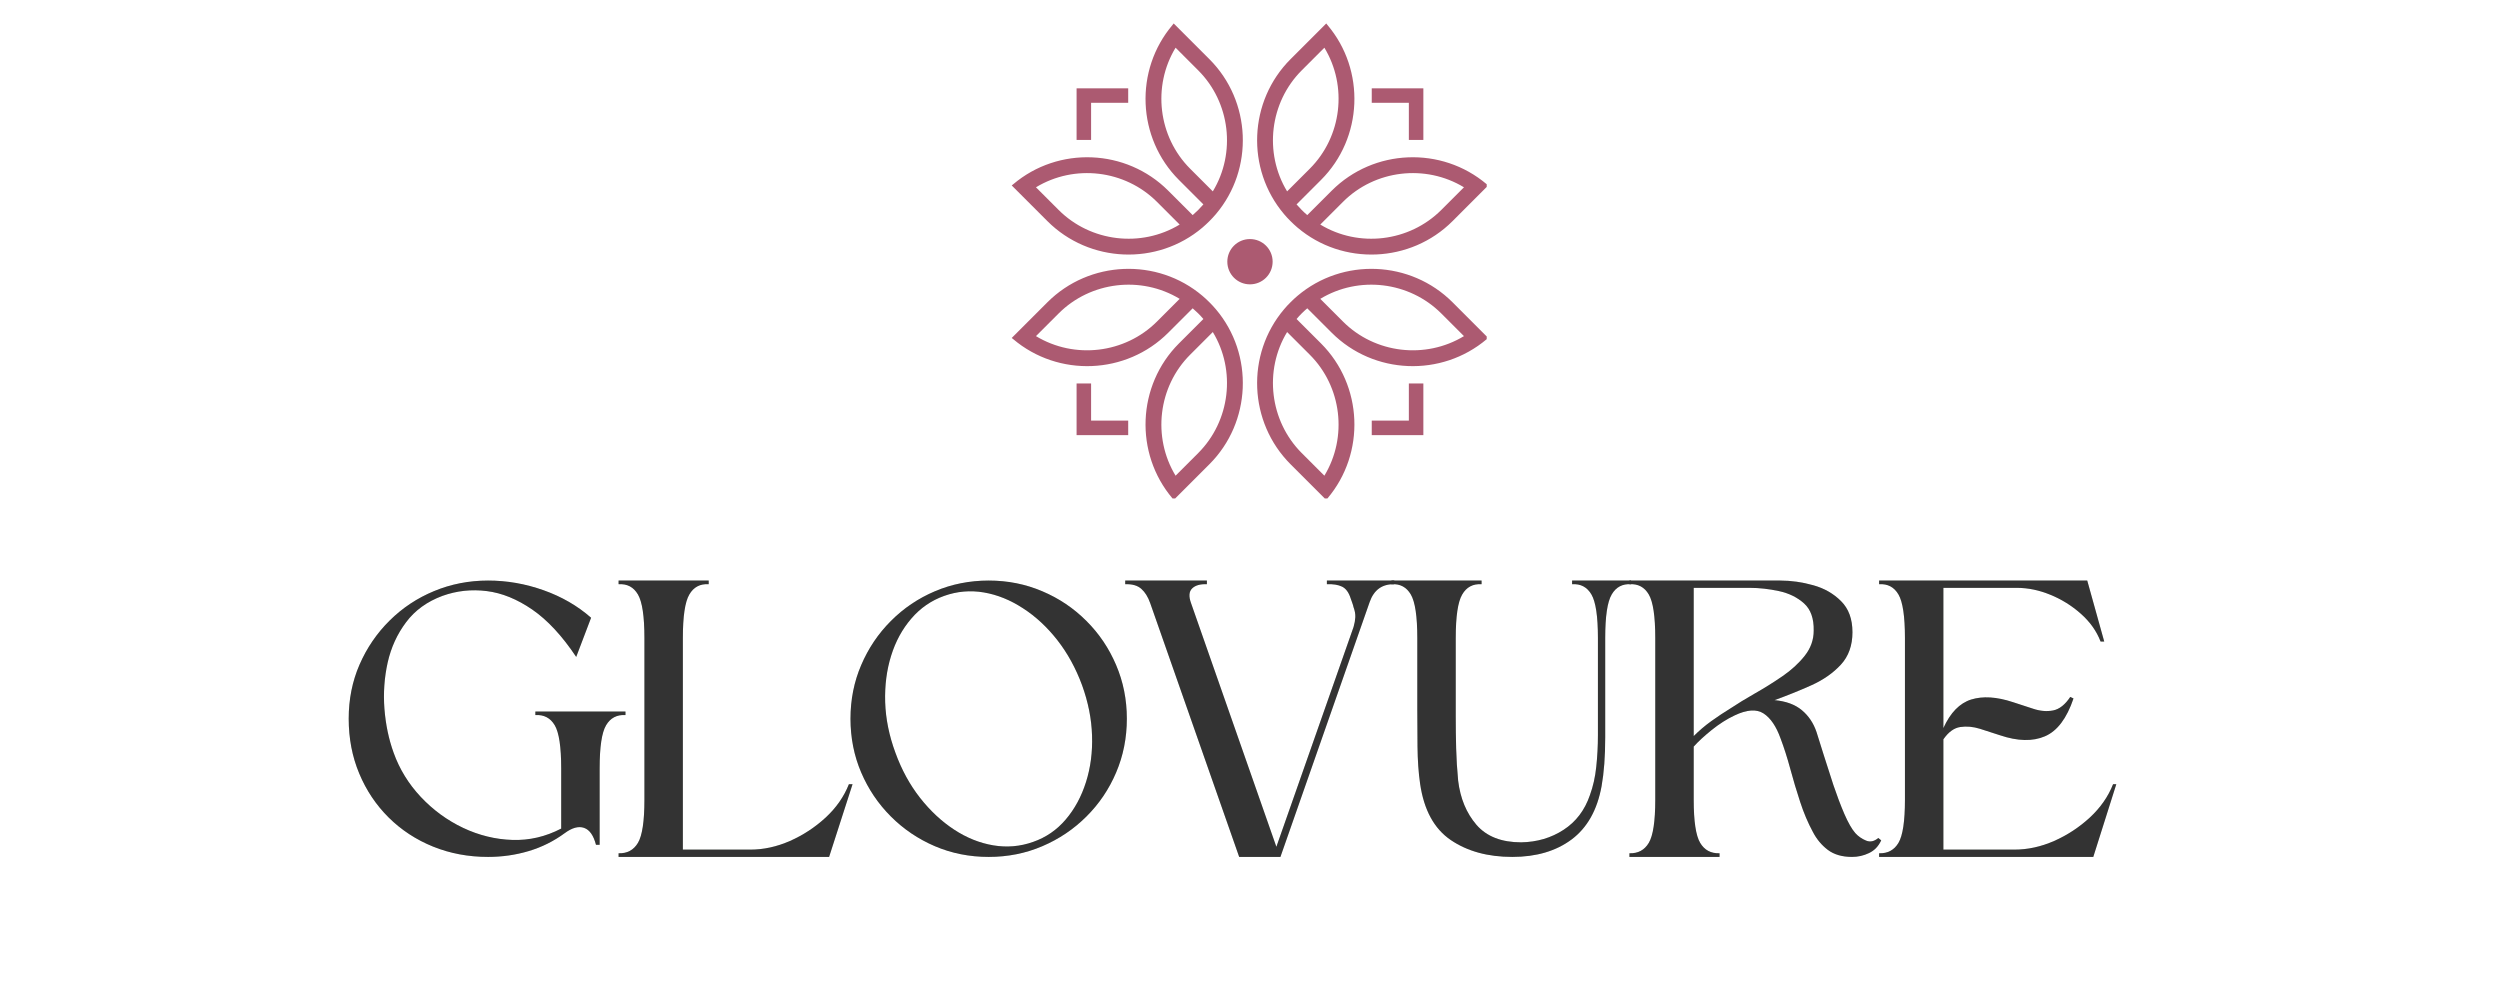 <svg version="1.0" preserveAspectRatio="xMidYMid meet" height="200" viewBox="0 0 375 150" zoomAndPan="magnify" width="500" xmlns:xlink="http://www.w3.org/1999/xlink" xmlns="http://www.w3.org/2000/svg"><defs><g></g><clipPath id="4f38d97db2"><path clip-rule="nonzero" d="M 151.758 3.52 L 223.008 3.52 L 223.008 74.77 L 151.758 74.77 Z M 151.758 3.52"></path></clipPath></defs><g clip-path="url(#4f38d97db2)"><path fill-rule="evenodd" fill-opacity="1" d="M 178.902 32.266 C 179.469 31.777 180.016 31.23 180.508 30.66 L 176.836 26.988 C 170.547 20.699 170.133 10.523 175.879 3.742 L 176.055 3.52 L 181.41 8.875 C 187.703 15.164 188.125 25.34 182.383 32.121 C 182.07 32.488 181.746 32.836 181.41 33.172 C 181.074 33.504 180.73 33.828 180.363 34.141 C 173.578 39.887 163.406 39.461 157.113 33.172 L 151.758 27.816 L 151.984 27.637 C 158.766 21.891 168.938 22.305 175.23 28.598 Z M 187.492 35.859 C 189.375 35.859 190.895 37.375 190.895 39.25 C 190.895 41.137 189.375 42.652 187.492 42.652 C 185.617 42.652 184.098 41.137 184.098 39.25 C 184.098 37.375 185.617 35.859 187.492 35.859 Z M 163.664 15.422 L 163.664 20.988 L 161.488 20.988 L 161.488 13.246 L 169.23 13.246 L 169.23 15.422 Z M 163.664 63.09 L 169.23 63.09 L 169.23 65.266 L 161.488 65.266 L 161.488 57.523 L 163.664 57.523 Z M 211.328 15.422 L 205.762 15.422 L 205.762 13.246 L 213.504 13.246 L 213.504 20.988 L 211.328 20.988 Z M 211.328 63.09 L 211.328 57.523 L 213.504 57.523 L 213.504 65.266 L 205.762 65.266 L 205.762 63.09 Z M 178.902 46.246 L 175.23 49.914 C 168.938 56.207 158.766 56.617 151.984 50.875 L 151.758 50.695 L 157.113 45.34 C 163.406 39.051 173.578 38.625 180.363 44.371 C 180.73 44.684 181.074 44.996 181.41 45.34 C 181.746 45.676 182.07 46.02 182.383 46.391 C 188.125 53.172 187.703 63.344 181.41 69.637 L 176.055 74.992 L 175.879 74.77 C 170.133 67.984 170.547 57.812 176.836 51.52 L 180.508 47.852 C 180.016 47.27 179.469 46.734 178.902 46.246 Z M 194.484 47.852 L 198.156 51.52 C 204.445 57.812 204.859 67.984 199.113 74.77 L 198.938 74.992 L 193.582 69.637 C 187.289 63.344 186.867 53.172 192.609 46.391 C 192.922 46.02 193.234 45.676 193.582 45.34 C 193.914 44.996 194.262 44.684 194.629 44.371 C 201.414 38.625 211.586 39.051 217.879 45.34 L 223.23 50.695 L 223.008 50.875 C 216.227 56.617 206.055 56.207 199.762 49.914 L 196.09 46.246 C 195.512 46.734 194.977 47.27 194.484 47.852 Z M 194.484 30.66 C 194.977 31.23 195.512 31.777 196.09 32.266 L 199.762 28.598 C 206.055 22.305 216.227 21.891 223.008 27.637 L 223.23 27.816 L 217.879 33.172 C 211.586 39.461 201.414 39.887 194.629 34.141 C 194.262 33.828 193.914 33.504 193.582 33.172 C 193.234 32.836 192.922 32.488 192.609 32.121 C 186.867 25.34 187.289 15.164 193.582 8.875 L 198.938 3.52 L 199.113 3.742 C 204.859 10.523 204.445 20.699 198.156 26.988 Z M 176.336 7.156 C 172.832 12.934 173.715 20.496 178.52 25.305 L 181.922 28.707 C 185.426 22.93 184.535 15.355 179.738 10.559 Z M 155.395 28.094 L 158.797 31.496 C 163.594 36.293 171.168 37.188 176.949 33.684 L 173.547 30.281 C 168.738 25.473 161.176 24.59 155.395 28.094 Z M 176.336 71.355 L 179.738 67.953 C 184.535 63.145 185.426 55.582 181.922 49.805 L 178.52 53.207 C 173.715 58.004 172.832 65.578 176.336 71.355 Z M 155.395 50.418 C 161.176 53.918 168.738 53.039 173.547 48.23 L 176.949 44.828 C 171.168 41.324 163.594 42.219 158.797 47.016 Z M 219.594 50.418 L 216.191 47.016 C 211.387 42.219 203.82 41.324 198.043 44.828 L 201.445 48.23 C 206.242 53.039 213.816 53.918 219.594 50.418 Z M 198.656 71.355 C 202.16 65.578 201.277 58.004 196.469 53.207 L 193.066 49.805 C 189.566 55.582 190.457 63.145 195.254 67.953 Z M 219.594 28.094 C 213.816 24.59 206.242 25.473 201.445 30.281 L 198.043 33.684 C 203.82 37.188 211.387 36.293 216.191 31.496 Z M 198.656 7.156 L 195.254 10.559 C 190.457 15.355 189.566 22.93 193.066 28.707 L 196.469 25.305 C 201.277 20.496 202.16 12.934 198.656 7.156 Z M 198.656 7.156" fill="#ac5a71"></path></g><g fill-opacity="0.4" fill="#8da08a"><g transform="translate(52.305, 128.537)"><g><path d="M 36.359 -35.875 L 34.125 -30 C 32.02 -33.156 29.828 -35.52 27.547 -37.094 C 25.266 -38.664 22.984 -39.594 20.703 -39.875 C 18.422 -40.164 16.207 -39.926 14.062 -39.156 C 11.758 -38.301 9.941 -36.984 8.609 -35.203 C 7.273 -33.43 6.352 -31.414 5.844 -29.156 C 5.344 -26.895 5.18 -24.582 5.359 -22.219 C 5.547 -19.852 6.004 -17.66 6.734 -15.641 C 7.617 -13.172 8.977 -10.957 10.812 -9 C 12.656 -7.039 14.77 -5.492 17.156 -4.359 C 19.539 -3.234 22.004 -2.629 24.547 -2.547 C 27.086 -2.461 29.531 -3.031 31.875 -4.25 L 31.875 -13.281 C 31.875 -16.508 31.551 -18.664 30.906 -19.75 C 30.258 -20.844 29.289 -21.352 28 -21.281 L 28 -21.812 L 41.516 -21.812 L 41.516 -21.281 C 40.223 -21.352 39.254 -20.844 38.609 -19.75 C 37.961 -18.664 37.641 -16.508 37.641 -13.281 L 37.641 -1.812 L 37.094 -1.812 C 36.727 -3.227 36.129 -4.078 35.297 -4.359 C 34.473 -4.641 33.516 -4.379 32.422 -3.578 C 30.766 -2.359 28.957 -1.457 27 -0.875 C 25.039 -0.289 23.008 0 20.906 0 C 17.957 0 15.207 -0.516 12.656 -1.547 C 10.113 -2.578 7.895 -4.031 6 -5.906 C 4.102 -7.789 2.629 -9.992 1.578 -12.516 C 0.523 -15.035 0 -17.773 0 -20.734 C 0 -23.641 0.539 -26.344 1.625 -28.844 C 2.719 -31.352 4.223 -33.555 6.141 -35.453 C 8.066 -37.359 10.289 -38.832 12.812 -39.875 C 15.344 -40.926 18.039 -41.453 20.906 -41.453 C 23.738 -41.453 26.516 -40.969 29.234 -40 C 31.961 -39.031 34.336 -37.656 36.359 -35.875 Z M 36.359 -35.875"></path></g></g></g><g fill-opacity="0.4" fill="#8da08a"><g transform="translate(92.788, 128.537)"><g><path d="M 9.641 -32.844 L 9.641 -1.094 L 19.766 -1.094 C 21.742 -1.094 23.723 -1.523 25.703 -2.391 C 27.68 -3.266 29.469 -4.438 31.062 -5.906 C 32.656 -7.383 33.816 -9.051 34.547 -10.906 L 35.094 -10.906 L 31.578 0 L 0 0 L 0 -0.547 C 1.289 -0.504 2.258 -1.023 2.906 -2.109 C 3.551 -3.203 3.875 -5.348 3.875 -8.547 L 3.875 -32.844 C 3.875 -36.082 3.551 -38.254 2.906 -39.359 C 2.258 -40.473 1.289 -40.988 0 -40.906 L 0 -41.453 L 13.516 -41.453 L 13.516 -40.906 C 12.223 -40.988 11.254 -40.473 10.609 -39.359 C 9.961 -38.254 9.641 -36.082 9.641 -32.844 Z M 9.641 -32.844"></path></g></g></g><g fill-opacity="0.4" fill="#8da08a"><g transform="translate(127.573, 128.537)"><g><path d="M 20.734 -41.453 C 17.859 -41.453 15.164 -40.914 12.656 -39.844 C 10.156 -38.781 7.957 -37.297 6.062 -35.391 C 4.164 -33.492 2.68 -31.289 1.609 -28.781 C 0.535 -26.281 0 -23.598 0 -20.734 C 0 -17.859 0.535 -15.164 1.609 -12.656 C 2.68 -10.156 4.164 -7.957 6.062 -6.062 C 7.957 -4.164 10.156 -2.68 12.656 -1.609 C 15.164 -0.535 17.859 0 20.734 0 C 23.598 0 26.281 -0.535 28.781 -1.609 C 31.289 -2.68 33.492 -4.164 35.391 -6.062 C 37.297 -7.957 38.781 -10.156 39.844 -12.656 C 40.914 -15.164 41.453 -17.859 41.453 -20.734 C 41.453 -23.598 40.914 -26.281 39.844 -28.781 C 38.781 -31.289 37.297 -33.492 35.391 -35.391 C 33.492 -37.297 31.289 -38.781 28.781 -39.844 C 26.281 -40.914 23.598 -41.453 20.734 -41.453 Z M 14.062 -39.156 C 16 -39.844 17.977 -40.016 20 -39.672 C 22.02 -39.328 23.977 -38.535 25.875 -37.297 C 27.781 -36.066 29.5 -34.473 31.031 -32.516 C 32.562 -30.555 33.797 -28.305 34.734 -25.766 C 35.66 -23.211 36.16 -20.691 36.234 -18.203 C 36.316 -15.723 36.016 -13.398 35.328 -11.234 C 34.648 -9.078 33.641 -7.207 32.297 -5.625 C 30.961 -4.051 29.328 -2.926 27.391 -2.25 C 25.453 -1.562 23.461 -1.391 21.422 -1.734 C 19.379 -2.078 17.422 -2.863 15.547 -4.094 C 13.672 -5.32 11.961 -6.914 10.422 -8.875 C 8.891 -10.832 7.66 -13.086 6.734 -15.641 C 5.797 -18.18 5.285 -20.703 5.203 -23.203 C 5.129 -25.711 5.426 -28.035 6.094 -30.172 C 6.758 -32.316 7.77 -34.176 9.125 -35.75 C 10.477 -37.332 12.125 -38.469 14.062 -39.156 Z M 14.062 -39.156"></path></g></g></g><g fill-opacity="0.4" fill="#8da08a"><g transform="translate(168.783, 128.537)"><g><path d="M 17.094 0 L 3.75 -38.062 C 3.426 -38.988 2.984 -39.703 2.422 -40.203 C 1.859 -40.711 1.051 -40.945 0 -40.906 L 0 -41.453 L 12.25 -41.453 L 12.25 -40.906 C 11.238 -40.945 10.5 -40.734 10.031 -40.266 C 9.562 -39.805 9.508 -39.07 9.875 -38.062 L 22.672 -1.516 L 34.25 -34.484 C 34.406 -35.016 34.492 -35.508 34.516 -35.969 C 34.535 -36.438 34.445 -36.93 34.25 -37.453 C 34.207 -37.66 34.145 -37.875 34.062 -38.094 C 33.977 -38.312 33.895 -38.547 33.812 -38.797 C 33.531 -39.68 33.098 -40.266 32.516 -40.547 C 31.93 -40.828 31.176 -40.945 30.25 -40.906 L 30.25 -41.453 C 31.695 -41.453 33.391 -41.453 35.328 -41.453 C 37.273 -41.453 38.953 -41.453 40.359 -41.453 L 40.359 -40.906 C 38.547 -40.945 37.316 -40.062 36.672 -38.25 L 23.281 0 Z M 17.094 0"></path></g></g></g><g fill-opacity="0.4" fill="#8da08a"><g transform="translate(208.72, 128.537)"><g><path d="M 35.938 -41.453 L 35.938 -40.906 C 34.645 -40.988 33.676 -40.473 33.031 -39.359 C 32.383 -38.254 32.062 -36.082 32.062 -32.844 L 32.062 -17.938 C 32.062 -15.07 31.879 -12.629 31.516 -10.609 C 30.867 -7.047 29.375 -4.383 27.031 -2.625 C 24.688 -0.875 21.719 0 18.125 0 C 14.445 0 11.363 -0.848 8.875 -2.547 C 6.395 -4.242 4.867 -7.051 4.297 -10.969 C 4.055 -12.625 3.926 -14.504 3.906 -16.609 C 3.883 -18.711 3.875 -20.57 3.875 -22.188 L 3.875 -32.844 C 3.875 -36.082 3.551 -38.254 2.906 -39.359 C 2.258 -40.473 1.289 -40.988 0 -40.906 L 0 -41.453 L 13.516 -41.453 L 13.516 -40.906 C 12.223 -40.988 11.254 -40.473 10.609 -39.359 C 9.961 -38.254 9.641 -36.082 9.641 -32.844 L 9.641 -21.031 C 9.641 -19.414 9.66 -17.828 9.703 -16.266 C 9.742 -14.711 9.844 -13.109 10 -11.453 C 10.32 -8.785 11.238 -6.57 12.75 -4.812 C 14.27 -3.062 16.504 -2.188 19.453 -2.188 C 21.836 -2.227 23.957 -2.852 25.812 -4.062 C 27.676 -5.27 28.992 -7.004 29.766 -9.266 C 30.242 -10.566 30.562 -11.984 30.719 -13.516 C 30.883 -15.047 30.969 -16.625 30.969 -18.25 L 30.969 -32.844 C 30.969 -36.082 30.645 -38.254 30 -39.359 C 29.352 -40.473 28.383 -40.988 27.094 -40.906 L 27.094 -41.453 Z M 35.938 -41.453"></path></g></g></g><g fill-opacity="0.4" fill="#8da08a"><g transform="translate(244.415, 128.537)"><g><path d="M 9.641 -8.547 C 9.641 -5.348 9.961 -3.203 10.609 -2.109 C 11.254 -1.023 12.223 -0.504 13.516 -0.547 L 13.516 0 L 0 0 L 0 -0.547 C 1.289 -0.504 2.258 -1.023 2.906 -2.109 C 3.551 -3.203 3.875 -5.348 3.875 -8.547 L 3.875 -32.844 C 3.875 -36.082 3.551 -38.254 2.906 -39.359 C 2.258 -40.473 1.289 -40.988 0 -40.906 L 0 -41.453 L 22.609 -41.453 C 24.266 -41.453 25.922 -41.219 27.578 -40.75 C 29.234 -40.289 30.625 -39.492 31.75 -38.359 C 32.883 -37.234 33.453 -35.68 33.453 -33.703 C 33.453 -31.723 32.875 -30.102 31.719 -28.844 C 30.57 -27.594 29.098 -26.562 27.297 -25.75 C 25.504 -24.945 23.66 -24.203 21.766 -23.516 C 23.492 -23.359 24.863 -22.852 25.875 -22 C 26.883 -21.156 27.613 -20.066 28.062 -18.734 C 28.344 -17.879 28.703 -16.734 29.141 -15.297 C 29.586 -13.867 30.07 -12.363 30.594 -10.781 C 31.125 -9.207 31.672 -7.766 32.234 -6.453 C 32.805 -5.141 33.352 -4.18 33.875 -3.578 C 34.32 -3.086 34.859 -2.711 35.484 -2.453 C 36.109 -2.191 36.723 -2.32 37.328 -2.844 L 37.766 -2.484 C 37.359 -1.598 36.75 -0.961 35.938 -0.578 C 35.133 -0.191 34.285 0 33.391 0 C 31.898 0 30.688 -0.352 29.75 -1.062 C 28.82 -1.77 28.078 -2.664 27.516 -3.75 C 26.785 -5.094 26.148 -6.594 25.609 -8.25 C 25.066 -9.906 24.57 -11.562 24.125 -13.219 C 23.676 -14.875 23.191 -16.391 22.672 -17.766 C 22.023 -19.578 21.176 -20.828 20.125 -21.516 C 19.07 -22.203 17.617 -22.102 15.766 -21.219 C 14.629 -20.688 13.484 -19.957 12.328 -19.031 C 11.18 -18.102 10.285 -17.273 9.641 -16.547 Z M 9.641 -40.359 L 9.641 -18.125 C 10.441 -18.926 11.316 -19.672 12.266 -20.359 C 13.223 -21.047 14.227 -21.711 15.281 -22.359 C 16.25 -23.004 17.426 -23.723 18.812 -24.516 C 20.207 -25.305 21.582 -26.164 22.938 -27.094 C 24.289 -28.02 25.41 -29.047 26.297 -30.172 C 27.191 -31.305 27.641 -32.562 27.641 -33.938 C 27.68 -35.758 27.195 -37.125 26.188 -38.031 C 25.176 -38.938 23.922 -39.551 22.422 -39.875 C 20.93 -40.195 19.477 -40.359 18.062 -40.359 Z M 9.641 -40.359"></path></g></g></g><g fill-opacity="0.4" fill="#8da08a"><g transform="translate(281.867, 128.537)"><g><path d="M 0 0 L 0 -0.547 C 1.289 -0.504 2.258 -1.023 2.906 -2.109 C 3.551 -3.203 3.875 -5.348 3.875 -8.547 L 3.875 -32.844 C 3.875 -36.082 3.551 -38.254 2.906 -39.359 C 2.258 -40.473 1.289 -40.988 0 -40.906 L 0 -41.453 L 31.219 -41.453 L 33.766 -32.312 L 33.219 -32.312 C 32.613 -33.883 31.625 -35.273 30.25 -36.484 C 28.875 -37.703 27.348 -38.648 25.672 -39.328 C 23.992 -40.016 22.328 -40.359 20.672 -40.359 L 9.641 -40.359 L 9.641 -19.328 C 10.691 -21.641 12.082 -23.066 13.812 -23.609 C 15.551 -24.148 17.633 -24.02 20.062 -23.219 C 21.07 -22.895 22.094 -22.562 23.125 -22.219 C 24.156 -21.875 25.145 -21.789 26.094 -21.969 C 27.039 -22.156 27.898 -22.832 28.672 -24 L 29.156 -23.766 C 28.145 -20.773 26.719 -18.883 24.875 -18.094 C 23.039 -17.301 20.789 -17.352 18.125 -18.25 C 17.156 -18.57 16.156 -18.895 15.125 -19.219 C 14.094 -19.539 13.109 -19.629 12.172 -19.484 C 11.242 -19.348 10.398 -18.734 9.641 -17.641 L 9.641 -1.094 L 20.297 -1.094 C 22.285 -1.094 24.27 -1.523 26.25 -2.391 C 28.227 -3.266 30.016 -4.438 31.609 -5.906 C 33.203 -7.383 34.363 -9.051 35.094 -10.906 L 35.578 -10.906 L 32.125 0 Z M 0 0"></path></g></g></g><g fill-opacity="1" fill="#333333"><g transform="translate(52.305, 128.537)"><g><path d="M 36.359 -35.875 L 34.125 -30 C 32.02 -33.156 29.828 -35.52 27.547 -37.094 C 25.266 -38.664 22.984 -39.594 20.703 -39.875 C 18.422 -40.164 16.207 -39.926 14.062 -39.156 C 11.758 -38.301 9.941 -36.984 8.609 -35.203 C 7.273 -33.43 6.352 -31.414 5.844 -29.156 C 5.344 -26.895 5.18 -24.582 5.359 -22.219 C 5.547 -19.852 6.004 -17.66 6.734 -15.641 C 7.617 -13.172 8.977 -10.957 10.812 -9 C 12.656 -7.039 14.77 -5.492 17.156 -4.359 C 19.539 -3.234 22.004 -2.629 24.547 -2.547 C 27.086 -2.461 29.531 -3.031 31.875 -4.25 L 31.875 -13.281 C 31.875 -16.508 31.551 -18.664 30.906 -19.75 C 30.258 -20.844 29.289 -21.352 28 -21.281 L 28 -21.812 L 41.516 -21.812 L 41.516 -21.281 C 40.223 -21.352 39.254 -20.844 38.609 -19.75 C 37.961 -18.664 37.641 -16.508 37.641 -13.281 L 37.641 -1.812 L 37.094 -1.812 C 36.727 -3.227 36.129 -4.078 35.297 -4.359 C 34.473 -4.641 33.516 -4.379 32.422 -3.578 C 30.766 -2.359 28.957 -1.457 27 -0.875 C 25.039 -0.289 23.008 0 20.906 0 C 17.957 0 15.207 -0.516 12.656 -1.547 C 10.113 -2.578 7.895 -4.031 6 -5.906 C 4.102 -7.789 2.629 -9.992 1.578 -12.516 C 0.523 -15.035 0 -17.773 0 -20.734 C 0 -23.641 0.539 -26.344 1.625 -28.844 C 2.719 -31.352 4.223 -33.555 6.141 -35.453 C 8.066 -37.359 10.289 -38.832 12.812 -39.875 C 15.344 -40.926 18.039 -41.453 20.906 -41.453 C 23.738 -41.453 26.516 -40.969 29.234 -40 C 31.961 -39.031 34.336 -37.656 36.359 -35.875 Z M 36.359 -35.875"></path></g></g></g><g fill-opacity="1" fill="#333333"><g transform="translate(92.788, 128.537)"><g><path d="M 9.641 -32.844 L 9.641 -1.094 L 19.766 -1.094 C 21.742 -1.094 23.723 -1.523 25.703 -2.391 C 27.68 -3.266 29.469 -4.438 31.062 -5.906 C 32.656 -7.383 33.816 -9.051 34.547 -10.906 L 35.094 -10.906 L 31.578 0 L 0 0 L 0 -0.547 C 1.289 -0.504 2.258 -1.023 2.906 -2.109 C 3.551 -3.203 3.875 -5.348 3.875 -8.547 L 3.875 -32.844 C 3.875 -36.082 3.551 -38.254 2.906 -39.359 C 2.258 -40.473 1.289 -40.988 0 -40.906 L 0 -41.453 L 13.516 -41.453 L 13.516 -40.906 C 12.223 -40.988 11.254 -40.473 10.609 -39.359 C 9.961 -38.254 9.641 -36.082 9.641 -32.844 Z M 9.641 -32.844"></path></g></g></g><g fill-opacity="1" fill="#333333"><g transform="translate(127.573, 128.537)"><g><path d="M 20.734 -41.453 C 17.859 -41.453 15.164 -40.914 12.656 -39.844 C 10.156 -38.781 7.957 -37.297 6.062 -35.391 C 4.164 -33.492 2.68 -31.289 1.609 -28.781 C 0.535 -26.281 0 -23.598 0 -20.734 C 0 -17.859 0.535 -15.164 1.609 -12.656 C 2.68 -10.156 4.164 -7.957 6.062 -6.062 C 7.957 -4.164 10.156 -2.68 12.656 -1.609 C 15.164 -0.535 17.859 0 20.734 0 C 23.598 0 26.281 -0.535 28.781 -1.609 C 31.289 -2.68 33.492 -4.164 35.391 -6.062 C 37.297 -7.957 38.781 -10.156 39.844 -12.656 C 40.914 -15.164 41.453 -17.859 41.453 -20.734 C 41.453 -23.598 40.914 -26.281 39.844 -28.781 C 38.781 -31.289 37.297 -33.492 35.391 -35.391 C 33.492 -37.297 31.289 -38.781 28.781 -39.844 C 26.281 -40.914 23.598 -41.453 20.734 -41.453 Z M 14.062 -39.156 C 16 -39.844 17.977 -40.016 20 -39.672 C 22.02 -39.328 23.977 -38.535 25.875 -37.297 C 27.781 -36.066 29.5 -34.473 31.031 -32.516 C 32.562 -30.555 33.797 -28.305 34.734 -25.766 C 35.66 -23.211 36.16 -20.691 36.234 -18.203 C 36.316 -15.723 36.016 -13.398 35.328 -11.234 C 34.648 -9.078 33.641 -7.207 32.297 -5.625 C 30.961 -4.051 29.328 -2.926 27.391 -2.25 C 25.453 -1.562 23.461 -1.391 21.422 -1.734 C 19.379 -2.078 17.422 -2.863 15.547 -4.094 C 13.672 -5.32 11.961 -6.914 10.422 -8.875 C 8.891 -10.832 7.66 -13.086 6.734 -15.641 C 5.797 -18.18 5.285 -20.703 5.203 -23.203 C 5.129 -25.711 5.426 -28.035 6.094 -30.172 C 6.758 -32.316 7.77 -34.176 9.125 -35.75 C 10.477 -37.332 12.125 -38.469 14.062 -39.156 Z M 14.062 -39.156"></path></g></g></g><g fill-opacity="1" fill="#333333"><g transform="translate(168.783, 128.537)"><g><path d="M 17.094 0 L 3.75 -38.062 C 3.426 -38.988 2.984 -39.703 2.422 -40.203 C 1.859 -40.711 1.051 -40.945 0 -40.906 L 0 -41.453 L 12.25 -41.453 L 12.25 -40.906 C 11.238 -40.945 10.5 -40.734 10.031 -40.266 C 9.562 -39.805 9.508 -39.07 9.875 -38.062 L 22.672 -1.516 L 34.25 -34.484 C 34.406 -35.016 34.492 -35.508 34.516 -35.969 C 34.535 -36.438 34.445 -36.93 34.25 -37.453 C 34.207 -37.66 34.145 -37.875 34.062 -38.094 C 33.977 -38.312 33.895 -38.547 33.812 -38.797 C 33.531 -39.68 33.098 -40.266 32.516 -40.547 C 31.93 -40.828 31.176 -40.945 30.25 -40.906 L 30.25 -41.453 C 31.695 -41.453 33.391 -41.453 35.328 -41.453 C 37.273 -41.453 38.953 -41.453 40.359 -41.453 L 40.359 -40.906 C 38.547 -40.945 37.316 -40.062 36.672 -38.25 L 23.281 0 Z M 17.094 0"></path></g></g></g><g fill-opacity="1" fill="#333333"><g transform="translate(208.72, 128.537)"><g><path d="M 35.938 -41.453 L 35.938 -40.906 C 34.645 -40.988 33.676 -40.473 33.031 -39.359 C 32.383 -38.254 32.062 -36.082 32.062 -32.844 L 32.062 -17.938 C 32.062 -15.07 31.879 -12.629 31.516 -10.609 C 30.867 -7.047 29.375 -4.383 27.031 -2.625 C 24.688 -0.875 21.719 0 18.125 0 C 14.445 0 11.363 -0.848 8.875 -2.547 C 6.395 -4.242 4.867 -7.051 4.297 -10.969 C 4.055 -12.625 3.926 -14.504 3.906 -16.609 C 3.883 -18.711 3.875 -20.57 3.875 -22.188 L 3.875 -32.844 C 3.875 -36.082 3.551 -38.254 2.906 -39.359 C 2.258 -40.473 1.289 -40.988 0 -40.906 L 0 -41.453 L 13.516 -41.453 L 13.516 -40.906 C 12.223 -40.988 11.254 -40.473 10.609 -39.359 C 9.961 -38.254 9.641 -36.082 9.641 -32.844 L 9.641 -21.031 C 9.641 -19.414 9.66 -17.828 9.703 -16.266 C 9.742 -14.711 9.844 -13.109 10 -11.453 C 10.32 -8.785 11.238 -6.57 12.75 -4.812 C 14.27 -3.062 16.504 -2.188 19.453 -2.188 C 21.836 -2.227 23.957 -2.852 25.812 -4.062 C 27.676 -5.27 28.992 -7.004 29.766 -9.266 C 30.242 -10.566 30.562 -11.984 30.719 -13.516 C 30.883 -15.047 30.969 -16.625 30.969 -18.25 L 30.969 -32.844 C 30.969 -36.082 30.645 -38.254 30 -39.359 C 29.352 -40.473 28.383 -40.988 27.094 -40.906 L 27.094 -41.453 Z M 35.938 -41.453"></path></g></g></g><g fill-opacity="1" fill="#333333"><g transform="translate(244.415, 128.537)"><g><path d="M 9.641 -8.547 C 9.641 -5.348 9.961 -3.203 10.609 -2.109 C 11.254 -1.023 12.223 -0.504 13.516 -0.547 L 13.516 0 L 0 0 L 0 -0.547 C 1.289 -0.504 2.258 -1.023 2.906 -2.109 C 3.551 -3.203 3.875 -5.348 3.875 -8.547 L 3.875 -32.844 C 3.875 -36.082 3.551 -38.254 2.906 -39.359 C 2.258 -40.473 1.289 -40.988 0 -40.906 L 0 -41.453 L 22.609 -41.453 C 24.266 -41.453 25.922 -41.219 27.578 -40.75 C 29.234 -40.289 30.625 -39.492 31.75 -38.359 C 32.883 -37.234 33.453 -35.68 33.453 -33.703 C 33.453 -31.723 32.875 -30.102 31.719 -28.844 C 30.57 -27.594 29.098 -26.562 27.297 -25.75 C 25.504 -24.945 23.66 -24.203 21.766 -23.516 C 23.492 -23.359 24.863 -22.852 25.875 -22 C 26.883 -21.156 27.613 -20.066 28.062 -18.734 C 28.344 -17.879 28.703 -16.734 29.141 -15.297 C 29.586 -13.867 30.07 -12.363 30.594 -10.781 C 31.125 -9.207 31.672 -7.766 32.234 -6.453 C 32.805 -5.141 33.352 -4.18 33.875 -3.578 C 34.32 -3.086 34.859 -2.711 35.484 -2.453 C 36.109 -2.191 36.723 -2.32 37.328 -2.844 L 37.766 -2.484 C 37.359 -1.598 36.75 -0.961 35.938 -0.578 C 35.133 -0.191 34.285 0 33.391 0 C 31.898 0 30.688 -0.352 29.75 -1.062 C 28.82 -1.77 28.078 -2.664 27.516 -3.75 C 26.785 -5.094 26.148 -6.594 25.609 -8.25 C 25.066 -9.906 24.57 -11.562 24.125 -13.219 C 23.676 -14.875 23.191 -16.391 22.672 -17.766 C 22.023 -19.578 21.176 -20.828 20.125 -21.516 C 19.07 -22.203 17.617 -22.102 15.766 -21.219 C 14.629 -20.688 13.484 -19.957 12.328 -19.031 C 11.18 -18.102 10.285 -17.273 9.641 -16.547 Z M 9.641 -40.359 L 9.641 -18.125 C 10.441 -18.926 11.316 -19.672 12.266 -20.359 C 13.223 -21.047 14.227 -21.711 15.281 -22.359 C 16.25 -23.004 17.426 -23.723 18.812 -24.516 C 20.207 -25.305 21.582 -26.164 22.938 -27.094 C 24.289 -28.02 25.41 -29.047 26.297 -30.172 C 27.191 -31.305 27.641 -32.562 27.641 -33.938 C 27.68 -35.758 27.195 -37.125 26.188 -38.031 C 25.176 -38.938 23.922 -39.551 22.422 -39.875 C 20.93 -40.195 19.477 -40.359 18.062 -40.359 Z M 9.641 -40.359"></path></g></g></g><g fill-opacity="1" fill="#333333"><g transform="translate(281.867, 128.537)"><g><path d="M 0 0 L 0 -0.547 C 1.289 -0.504 2.258 -1.023 2.906 -2.109 C 3.551 -3.203 3.875 -5.348 3.875 -8.547 L 3.875 -32.844 C 3.875 -36.082 3.551 -38.254 2.906 -39.359 C 2.258 -40.473 1.289 -40.988 0 -40.906 L 0 -41.453 L 31.219 -41.453 L 33.766 -32.312 L 33.219 -32.312 C 32.613 -33.883 31.625 -35.273 30.25 -36.484 C 28.875 -37.703 27.348 -38.648 25.672 -39.328 C 23.992 -40.016 22.328 -40.359 20.672 -40.359 L 9.641 -40.359 L 9.641 -19.328 C 10.691 -21.641 12.082 -23.066 13.812 -23.609 C 15.551 -24.148 17.633 -24.02 20.062 -23.219 C 21.07 -22.895 22.094 -22.562 23.125 -22.219 C 24.156 -21.875 25.145 -21.789 26.094 -21.969 C 27.039 -22.156 27.898 -22.832 28.672 -24 L 29.156 -23.766 C 28.145 -20.773 26.719 -18.883 24.875 -18.094 C 23.039 -17.301 20.789 -17.352 18.125 -18.25 C 17.156 -18.57 16.156 -18.895 15.125 -19.219 C 14.094 -19.539 13.109 -19.629 12.172 -19.484 C 11.242 -19.348 10.398 -18.734 9.641 -17.641 L 9.641 -1.094 L 20.297 -1.094 C 22.285 -1.094 24.27 -1.523 26.25 -2.391 C 28.227 -3.266 30.016 -4.438 31.609 -5.906 C 33.203 -7.383 34.363 -9.051 35.094 -10.906 L 35.578 -10.906 L 32.125 0 Z M 0 0"></path></g></g></g></svg>